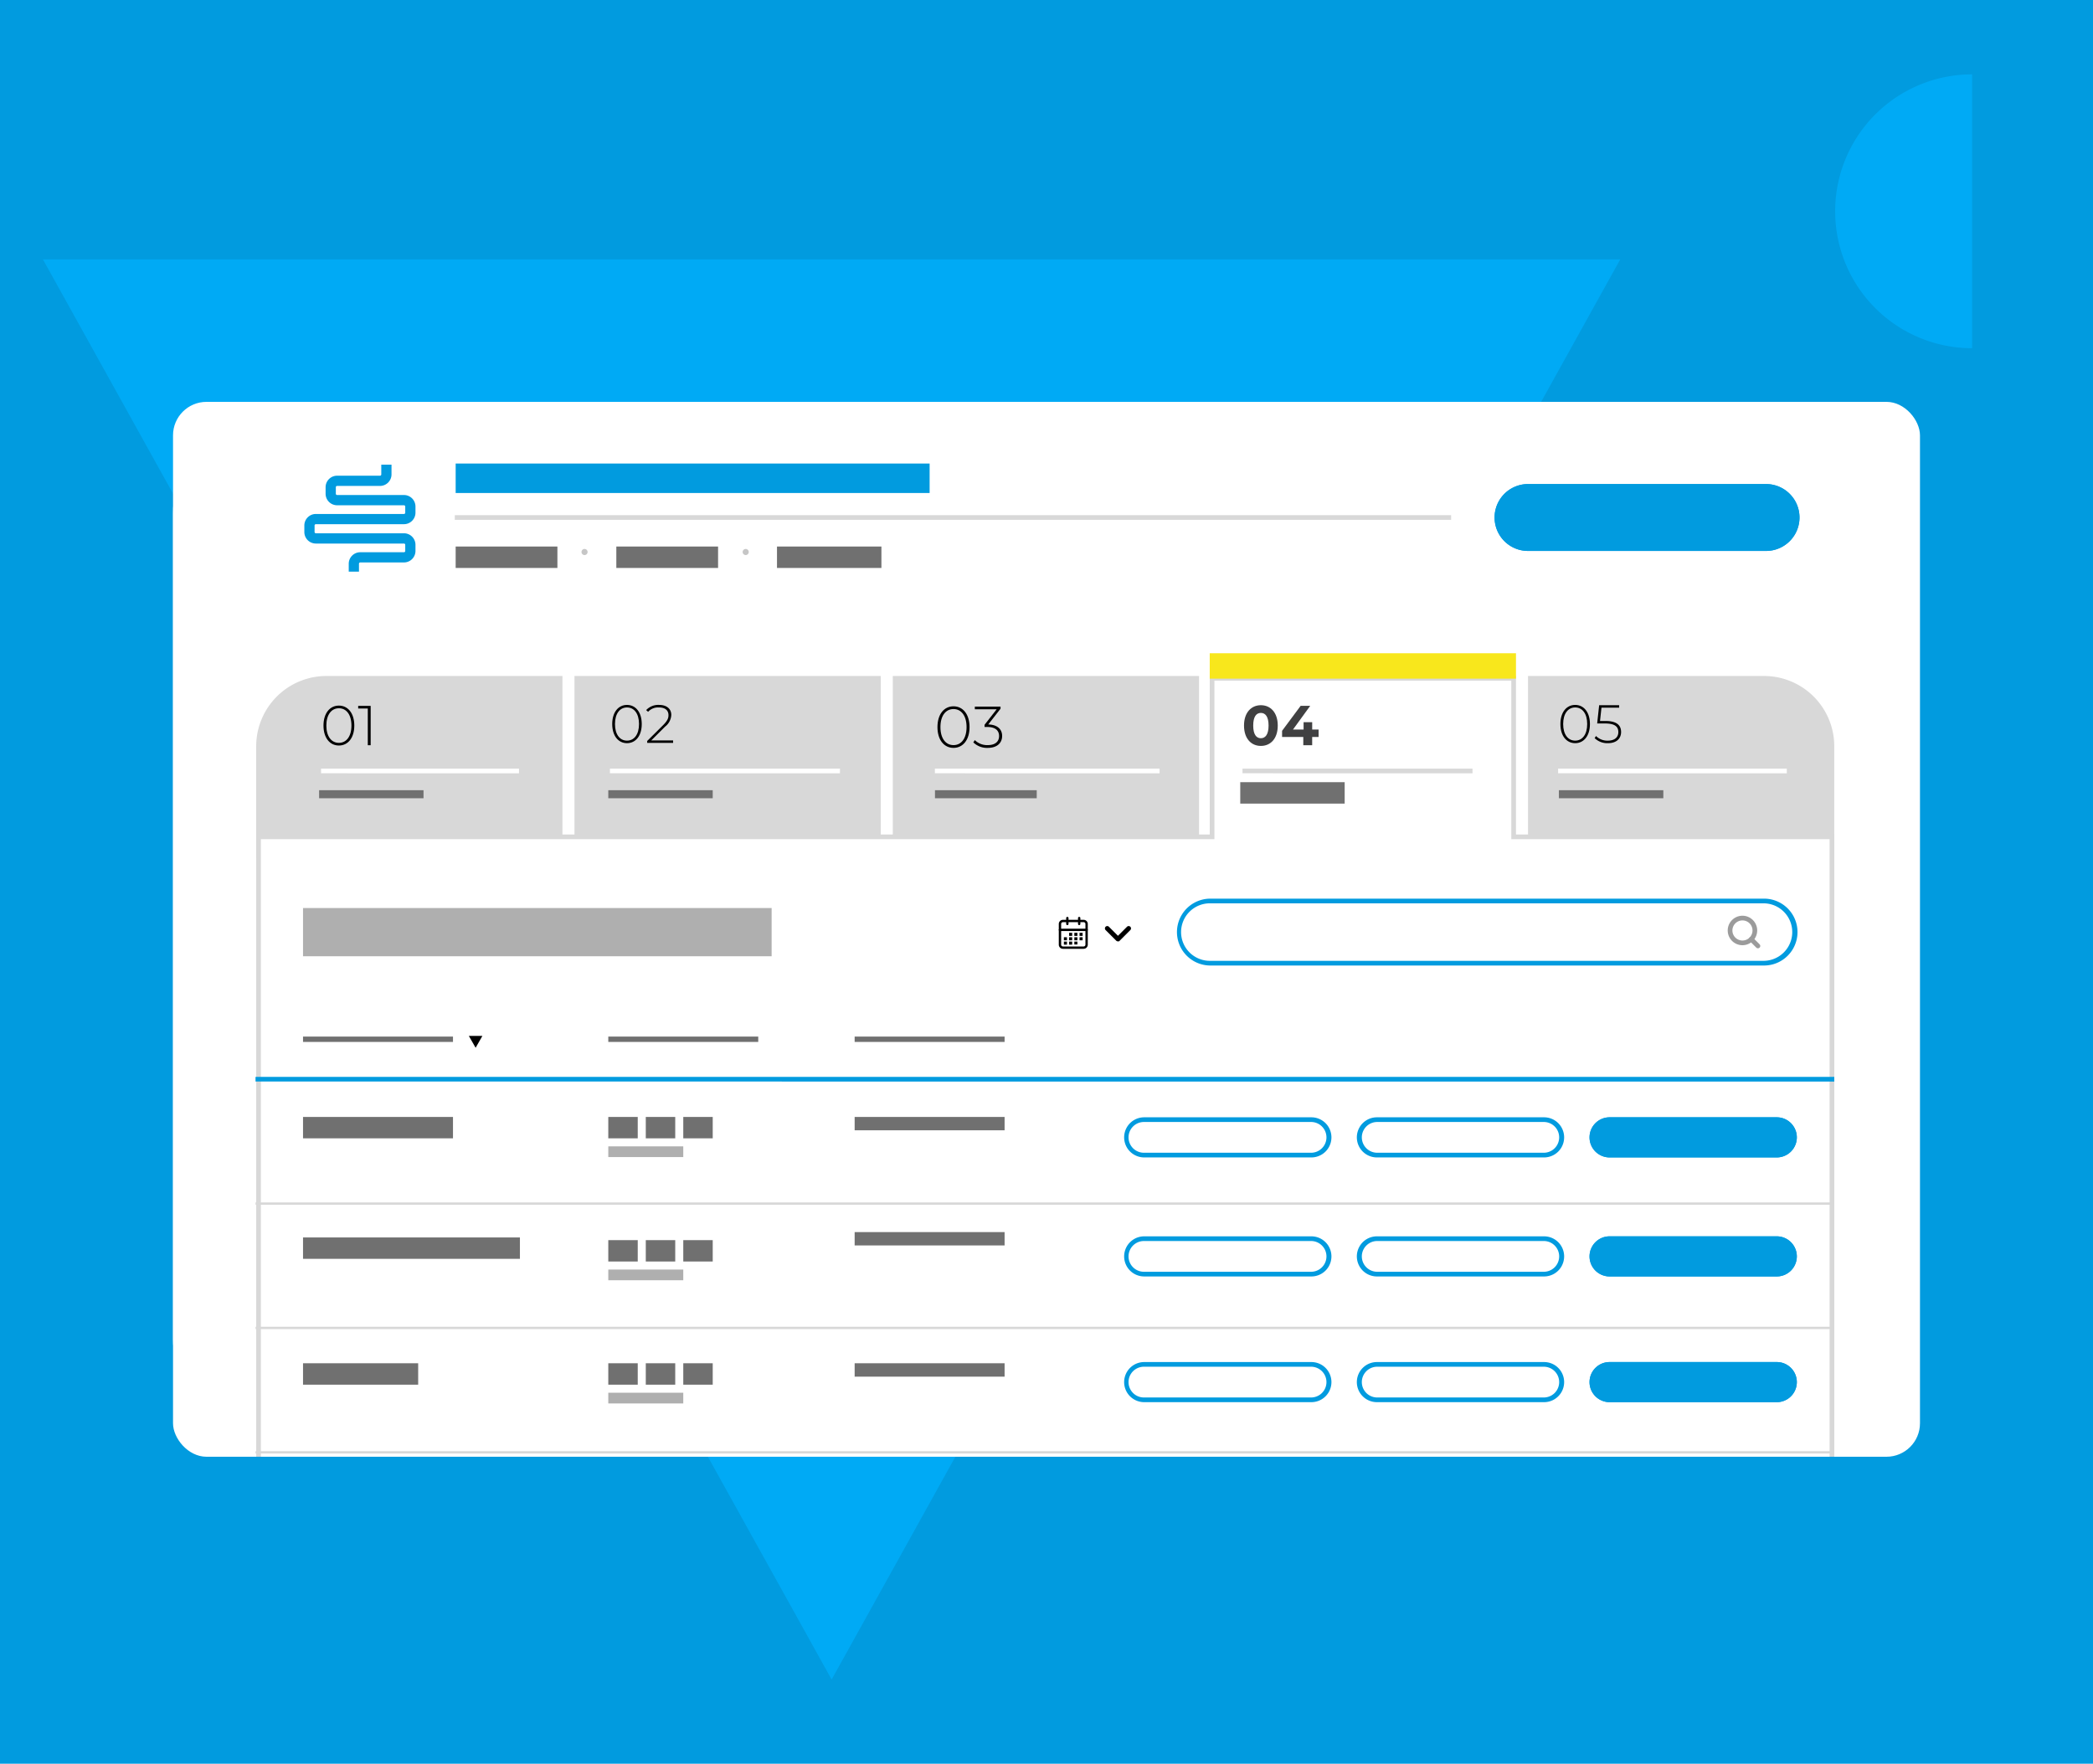 <svg xmlns="http://www.w3.org/2000/svg" width="375" height="316" viewBox="0 0 375 316">
    <defs>
        <clipPath id="clip-path">
            <path id="frame" class="cls-1" transform="translate(0 862)" d="M0 0h375v316H0z"/>
        </clipPath>
        <clipPath id="clip-path-2">
            <rect id="Rectangle_1253" data-name="Rectangle 1253" class="cls-2" width="313" height="189" rx="6"/>
        </clipPath>
        <clipPath id="clip-path-3">
            <path id="Rectangle_1254" data-name="Rectangle 1254" class="cls-2" d="M0 0h19.911v19.169H0z"/>
        </clipPath>
        <clipPath id="clip-path-4">
            <rect id="Rectangle_1288" data-name="Rectangle 1288" class="cls-2" width="313" height="189" rx="14"/>
        </clipPath>
        <clipPath id="clip-path-5">
            <path id="Path_4076" data-name="Path 4076" class="cls-2" d="M48.923 271.189h30.67v168.719h-30.67zm0-209.284h30.67v209.284h-30.67zm0 0v-27.66h45.046a14.56 14.56 0 0 0-14.375 14.377V61.9z" transform="translate(-48.923 -34.245)"/>
        </clipPath>
        <filter id="shadow" x="-59" y="-17" width="492" height="366" filterUnits="userSpaceOnUse">
            <feOffset/>
            <feGaussianBlur stdDeviation="30" result="blur"/>
            <feFlood flood-color="#003248" flood-opacity=".8"/>
            <feComposite operator="in" in2="blur"/>
            <feComposite in="SourceGraphic"/>
        </filter>
        <style>
            .cls-1{fill:#019bdf}.cls-2{fill:none}.cls-4{fill:#00b1ff;opacity:.7;isolation:isolate}.cls-5{fill:#fff}.cls-7{fill:#d8d8d8}.cls-9{fill:#404041}.cls-10{fill:#9b9b9b}.cls-15{fill:#c6c6c6}.cls-16{fill:#707070}.cls-17{fill:#afafaf}
        </style>
    </defs>
    <g id="ICC_mob" transform="translate(0 -862)" style="clip-path:url(#clip-path)">
        <g id="elements">
            <path id="bg-icc" class="cls-1" transform="translate(0 862)" d="M0 0h375v316H0z"/>
            <path id="Path_3063" data-name="Path 3063" class="cls-4" d="m72.459 436.051 141.309 254.44 141.292-254.44z" transform="translate(-64.765 472.424)"/>
            <path id="Path_3080" data-name="Path 3080" class="cls-4" d="M418.1 402.9a24.53 24.53 0 1 0 0 49.06z" transform="translate(-64.765 472.424)"/>
        </g>
        <g id="ICC-screen" transform="translate(-928 666)">
            <g transform="translate(928 196)" style="filter:url(#shadow)">
                <rect id="shadow-2" data-name="shadow" class="cls-5" width="312" height="186" rx="19" transform="translate(31 73)"/>
            </g>
            <g id="ICC" transform="translate(959 268)">
                <g id="Group_678" data-name="Group 678">
                    <g id="Group_677" data-name="Group 677" style="clip-path:url(#clip-path-2)">
                        <path id="Rectangle_1229" data-name="Rectangle 1229" class="cls-5" transform="translate(-31.881 -21.573)" d="M0 0h344.956v420.28H0z"/>
                        <path id="Path_4008" data-name="Path 4008" class="cls-7" d="M703.008 168.372h42.275a12.594 12.594 0 0 1 12.594 12.594v19.993h-54.87z" transform="translate(-460.234 -119.259)"/>
                        <path id="Path_4009" data-name="Path 4009" class="cls-7" d="M172.813 168.372h42.275v32.587h-54.87v-19.993a12.594 12.594 0 0 1 12.594-12.594" transform="translate(-145.316 -119.259)"/>
                        <path id="Rectangle_1230" data-name="Rectangle 1230" class="cls-7" transform="translate(128.958 49.113)" d="M0 0h54.871v32.587H0z"/>
                        <path id="Rectangle_1231" data-name="Rectangle 1231" class="cls-7" transform="translate(71.93 49.113)" d="M0 0h54.871v32.587H0z"/>
                        <path id="Path_4010" data-name="Path 4010" class="cls-5" d="M430.947 404.91H173.394a12.165 12.165 0 0 1-12.175-12.175V197.767h170.843v-28.395h54.031v28.395h57.028v194.968a12.165 12.165 0 0 1-12.175 12.175" transform="translate(-145.896 -119.84)"/>
                        <path id="Path_4011" data-name="Path 4011" class="cls-7" d="M430.367 403.91a11.745 11.745 0 0 0 11.755-11.755V197.606h-57.028v-28.394H331.9v28.395H161.059v194.548a11.745 11.745 0 0 0 11.755 11.755zm0 .84H172.813a12.6 12.6 0 0 1-12.594-12.594V196.767h170.843v-28.395h54.871v28.395h57.028v195.388a12.6 12.6 0 0 1-12.595 12.594" transform="translate(-145.316 -119.259)"/>
                        <path id="Rectangle_1232" data-name="Rectangle 1232" transform="translate(185.746 45.039)" style="fill:#f8e71c" d="M0 0h54.871v4.552H0z"/>
                        <path id="Path_4012" data-name="Path 4012" d="M312.162 184.149c0-2.114 1.091-3.427 2.645-3.427s2.645 1.313 2.645 3.427-1.091 3.427-2.645 3.427-2.645-1.313-2.645-3.427m4.8 0c0-1.882-.879-2.974-2.153-2.974s-2.153 1.091-2.153 2.974.878 2.973 2.153 2.973 2.153-1.091 2.153-2.973" transform="translate(-233.471 -126.425)"/>
                        <path id="Path_4013" data-name="Path 4013" d="M331.479 187.084v.444h-4.644v-.348l2.858-2.838c.8-.8.955-1.275.955-1.786 0-.85-.589-1.38-1.709-1.38a2.4 2.4 0 0 0-1.94.782l-.348-.309a2.976 2.976 0 0 1 2.327-.927c1.323 0 2.172.686 2.172 1.786a2.782 2.782 0 0 1-1.1 2.094l-2.491 2.481z" transform="translate(-241.878 -126.425)"/>
                        <path id="Rectangle_1233" data-name="Rectangle 1233" class="cls-5" transform="translate(78.28 65.705)" d="M0 0h41.213v.84H0z"/>
                        <path id="Path_4014" data-name="Path 4014" d="M188.935 184.589c0-2.207 1.139-3.577 2.761-3.577s2.761 1.37 2.761 3.577-1.139 3.577-2.761 3.577-2.761-1.371-2.761-3.577m5.008 0c0-1.965-.917-3.1-2.247-3.1s-2.247 1.139-2.247 3.1.917 3.1 2.247 3.1 2.247-1.139 2.247-3.1" transform="translate(-161.977 -126.593)"/>
                        <path id="Path_4015" data-name="Path 4015" d="M205.98 181.132v7.054h-.514V181.6h-1.723v-.463z" transform="translate(-170.568 -126.663)"/>
                        <path id="Rectangle_1234" data-name="Rectangle 1234" class="cls-5" transform="translate(26.524 65.705)" d="M0 0h35.463v.84H0z"/>
                        <path id="Path_4016" data-name="Path 4016" class="cls-9" d="M581.8 184.492c0-2.328 1.29-3.648 3.023-3.648s3.023 1.32 3.023 3.648-1.28 3.647-3.023 3.647-3.023-1.32-3.023-3.647m4.4 0c0-1.6-.564-2.267-1.38-2.267s-1.371.665-1.371 2.267.564 2.267 1.371 2.267 1.38-.665 1.38-2.267" transform="translate(-389.912 -126.495)"/>
                        <path id="Path_4017" data-name="Path 4017" class="cls-9" d="M604.589 186.7h-1.149v1.481h-1.592V186.7h-3.8v-1.1l3.325-4.474h1.713L600 185.375h1.9v-1.32h1.542v1.32h1.149z" transform="translate(-399.339 -126.663)"/>
                        <path id="Rectangle_1235" data-name="Rectangle 1235" class="cls-7" transform="translate(191.616 65.705)" d="M0 0h41.213v.84H0z"/>
                        <path id="Path_4018" data-name="Path 4018" d="M716.829 184.149c0-2.114 1.091-3.427 2.645-3.427s2.645 1.313 2.645 3.427-1.091 3.427-2.645 3.427-2.645-1.313-2.645-3.427m4.8 0c0-1.882-.879-2.974-2.153-2.974s-2.152 1.091-2.152 2.974.878 2.973 2.152 2.973 2.153-1.091 2.153-2.973" transform="translate(-468.253 -126.425)"/>
                        <path id="Path_4019" data-name="Path 4019" d="M736.175 185.645c0 1.129-.782 2-2.366 2a3.242 3.242 0 0 1-2.374-.908l.251-.377a2.85 2.85 0 0 0 2.114.83c1.245 0 1.883-.628 1.883-1.525 0-.966-.589-1.554-2.423-1.554h-1.371l.357-3.273h3.581v.444h-3.167l-.26 2.385h.966c2.056 0 2.809.782 2.809 1.979" transform="translate(-476.727 -126.491)"/>
                        <path id="Rectangle_1236" data-name="Rectangle 1236" class="cls-5" transform="translate(248.164 65.705)" d="M0 0h40.974v.84H0z"/>
                        <path id="Path_4020" data-name="Path 4020" d="M450.967 185.038c0-2.3 1.186-3.725 2.875-3.725s2.874 1.427 2.874 3.725-1.186 3.725-2.874 3.725-2.875-1.427-2.875-3.725m5.215 0c0-2.046-.955-3.232-2.34-3.232s-2.34 1.186-2.34 3.232.955 3.232 2.34 3.232 2.34-1.186 2.34-3.232" transform="translate(-314.004 -126.768)"/>
                        <path id="Path_4021" data-name="Path 4021" d="M471.429 186.716c0 1.217-.882 2.12-2.571 2.12a3.533 3.533 0 0 1-2.592-.987l.273-.409a3.132 3.132 0 0 0 2.319.9c1.322 0 2.025-.63 2.025-1.626s-.671-1.626-2.14-1.626h-.462v-.388l2.172-2.78h-3.914v-.483h4.606v.378l-2.2 2.822c1.668.042 2.487.881 2.487 2.078" transform="translate(-322.88 -126.84)"/>
                        <path id="Rectangle_1237" data-name="Rectangle 1237" class="cls-5" transform="translate(136.505 65.705)" d="M0 0h40.255v.84H0z"/>
                        <path id="Path_4022" data-name="Path 4022" class="cls-1" d="M694.729 86.468h42.651a5.99 5.99 0 1 1 0 11.981h-42.651a5.99 5.99 0 0 1 0-11.981" transform="translate(-451.956 -71.74)"/>
                        <path id="Path_4023" data-name="Path 4023" class="cls-1" d="M737.38 98.449h-42.651a5.99 5.99 0 0 1 0-11.981h42.651a5.99 5.99 0 1 1 0 11.981m-42.651-11.141a5.151 5.151 0 0 0 0 10.3h42.651a5.151 5.151 0 0 0 0-10.3z" transform="translate(-451.956 -71.74)"/>
                        <path id="Path_4024" data-name="Path 4024" class="cls-1" d="M658.374 275.382h-99.2a5.99 5.99 0 1 1 0-11.981h99.2a5.99 5.99 0 0 1 0 11.981m-99.2-11.141a5.151 5.151 0 1 0 0 10.3h99.2a5.151 5.151 0 0 0 0-10.3z" transform="translate(-373.309 -174.394)"/>
                        <path id="Rectangle_1238" data-name="Rectangle 1238" class="cls-7" transform="translate(14.783 143.429)" d="M0 0h282.862v.42H0z"/>
                        <path id="Rectangle_1239" data-name="Rectangle 1239" class="cls-7" transform="translate(14.783 165.713)" d="M0 0h282.862v.42H0z"/>
                        <path id="Rectangle_1240" data-name="Rectangle 1240" class="cls-7" transform="translate(14.783 187.997)" d="M0 0h282.862v.42H0z"/>
                        <path id="Rectangle_1241" data-name="Rectangle 1241" class="cls-1" transform="translate(14.783 120.935)" d="M0 0h282.862v.84H0z"/>
                        <path id="Path_4025" data-name="Path 4025" class="cls-10" d="M790.876 275.974a2.64 2.64 0 1 1 2.64-2.64 2.643 2.643 0 0 1-2.64 2.64m0-4.44a1.8 1.8 0 1 0 1.8 1.8 1.8 1.8 0 0 0-1.8-1.8" transform="translate(-509.682 -178.625)"/>
                        <path id="Path_4026" data-name="Path 4026" class="cls-10" d="M798.886 281.763a.419.419 0 0 1-.3-.123l-1.207-1.207a.42.42 0 1 1 .594-.594l1.207 1.207a.42.42 0 0 1-.3.717" transform="translate(-514.917 -183.86)"/>
                        <path id="Path_4027" data-name="Path 4027" d="M524.778 277.853a.454.454 0 0 1-.316-.129l-1.9-1.9a.42.42 0 0 1 .594-.594l1.62 1.62 1.62-1.62a.42.42 0 0 1 .594.594l-2.015 2.015-.193.012zm-.271-.73-.009.009z" transform="translate(-355.472 -181.187)"/>
                        <path id="Path_4028" data-name="Path 4028" d="M507.2 277.634h-3.713a.741.741 0 0 1-.74-.74v-3.713a.741.741 0 0 1 .74-.74h3.713a.741.741 0 0 1 .74.74v3.713a.741.741 0 0 1-.74.74m-3.713-4.773a.321.321 0 0 0-.32.32v3.713a.321.321 0 0 0 .32.32h3.713a.321.321 0 0 0 .32-.32v-3.713a.321.321 0 0 0-.32-.32z" transform="translate(-344.044 -179.639)"/>
                        <path id="Path_4029" data-name="Path 4029" d="M511.165 272.659a.21.21 0 0 1-.21-.21v-1.061a.21.21 0 1 1 .42 0v1.061a.21.21 0 0 1-.21.21" transform="translate(-348.808 -178.906)"/>
                        <path id="Path_4030" data-name="Path 4030" d="M506.111 272.659a.21.21 0 0 1-.21-.21v-1.061a.21.21 0 0 1 .42 0v1.061a.21.21 0 0 1-.21.21" transform="translate(-345.876 -178.906)"/>
                        <path id="Path_4031" data-name="Path 4031" d="M507.727 276.652h-4.774a.21.21 0 0 1 0-.42h4.774a.21.21 0 0 1 0 .42" transform="translate(-344.044 -181.838)"/>
                        <path id="Rectangle_1242" data-name="Rectangle 1242" transform="translate(160.552 95.134)" d="M0 0h.549v.549H0z"/>
                        <path id="Rectangle_1243" data-name="Rectangle 1243" transform="translate(161.487 95.134)" d="M0 0h.549v.549H0z"/>
                        <path id="Rectangle_1244" data-name="Rectangle 1244" transform="translate(162.422 95.134)" d="M0 0h.549v.549H0z"/>
                        <path id="Rectangle_1245" data-name="Rectangle 1245" transform="translate(159.617 96.698)" d="M0 0h.549v.549H0z"/>
                        <path id="Rectangle_1246" data-name="Rectangle 1246" transform="translate(160.552 96.698)" d="M0 0h.549v.549H0z"/>
                        <path id="Rectangle_1247" data-name="Rectangle 1247" transform="translate(161.487 96.698)" d="M0 0h.549v.526H0z"/>
                        <path id="Rectangle_1248" data-name="Rectangle 1248" transform="translate(160.552 95.916)" d="M0 0h.549v.549H0z"/>
                        <path id="Rectangle_1249" data-name="Rectangle 1249" transform="translate(161.487 95.916)" d="M0 0h.549v.549H0z"/>
                        <path id="Rectangle_1250" data-name="Rectangle 1250" transform="translate(162.422 95.916)" d="M0 0h.549v.549H0z"/>
                        <path id="Rectangle_1251" data-name="Rectangle 1251" transform="translate(159.617 95.916)" d="M0 0h.549v.549H0z"/>
                        <path id="Path_4032" data-name="Path 4032" d="M251.832 322.478h1.706l-.853 1.493z" transform="translate(-198.469 -208.669)"/>
                        <path id="Path_4033" data-name="Path 4033" d="m252.185 323.258.492-.86h-.983zm0 .846-1.215-2.126h2.43z" transform="translate(-197.969 -208.379)"/>
                        <path id="Rectangle_1252" data-name="Rectangle 1252" class="cls-7" transform="translate(50.485 20.298)" d="M0 0h178.511v.84H0z"/>
                    </g>
                </g>
                <g id="Group_680" data-name="Group 680" transform="translate(23.529 11.254)">
                    <g id="Group_679" data-name="Group 679" style="clip-path:url(#clip-path-3)">
                        <path id="Path_4034" data-name="Path 4034" class="cls-1" d="M190.554 97.361h-1.834v-1.417a2.065 2.065 0 0 1 2.063-2.063h7.831a.23.23 0 0 0 .229-.229v-1.1a.23.23 0 0 0-.229-.229h-15.785a2.065 2.065 0 0 1-2.063-2.062v-1.174a2.065 2.065 0 0 1 2.063-2.063h15.785a.23.23 0 0 0 .229-.229v-1.1a.23.23 0 0 0-.229-.229h-11.976a2.065 2.065 0 0 1-2.063-2.063v-1.172a2.065 2.065 0 0 1 2.063-2.063h7.683a.23.23 0 0 0 .229-.229v-1.747h1.833v1.746A2.065 2.065 0 0 1 194.32 82h-7.683a.23.23 0 0 0-.229.229V83.4a.23.23 0 0 0 .229.229h11.977a2.065 2.065 0 0 1 2.063 2.063v1.1a2.065 2.065 0 0 1-2.063 2.063h-15.785a.23.23 0 0 0-.229.229v1.171a.23.23 0 0 0 .229.229h15.785a2.065 2.065 0 0 1 2.063 2.062v1.1a2.065 2.065 0 0 1-2.063 2.063h-7.831a.23.23 0 0 0-.229.229z" transform="translate(-180.766 -78.192)"/>
                    </g>
                </g>
                <g id="Group_684" data-name="Group 684">
                    <g id="Group_683" data-name="Group 683" style="clip-path:url(#clip-path-4)">
                        <path id="Path_4035" data-name="Path 4035" class="cls-1" d="M732.857 356.72h29.952a3.594 3.594 0 0 1 3.594 3.594 3.594 3.594 0 0 1-3.594 3.594h-29.952a3.594 3.594 0 0 1-3.594-3.594 3.594 3.594 0 0 1 3.594-3.594" transform="translate(-475.467 -228.536)"/>
                        <path id="Path_4036" data-name="Path 4036" class="cls-1" d="M762.808 363.908h-29.952a3.594 3.594 0 1 1 0-7.188h29.952a3.594 3.594 0 0 1 0 7.188m-29.952-6.349a2.755 2.755 0 1 0 0 5.509h29.952a2.755 2.755 0 0 0 0-5.509z" transform="translate(-475.467 -228.536)"/>
                        <path id="Path_4037" data-name="Path 4037" class="cls-5" d="M633.546 356.72H663.5a3.594 3.594 0 0 1 3.594 3.594 3.594 3.594 0 0 1-3.594 3.594h-29.954a3.594 3.594 0 0 1-3.594-3.594 3.594 3.594 0 0 1 3.594-3.594" transform="translate(-417.848 -228.536)"/>
                        <path id="Path_4038" data-name="Path 4038" class="cls-1" d="M663.5 363.908h-29.954a3.594 3.594 0 0 1 0-7.188H663.5a3.594 3.594 0 0 1 0 7.188m-29.952-6.349a2.755 2.755 0 0 0 0 5.509H663.5a2.755 2.755 0 0 0 0-5.509z" transform="translate(-417.848 -228.536)"/>
                        <path id="Path_4039" data-name="Path 4039" class="cls-5" d="M534.234 356.72h29.952a3.594 3.594 0 0 1 3.594 3.594 3.594 3.594 0 0 1-3.594 3.594h-29.952a3.594 3.594 0 0 1-3.594-3.594 3.594 3.594 0 0 1 3.594-3.594" transform="translate(-360.229 -228.536)"/>
                        <path id="Path_4040" data-name="Path 4040" class="cls-1" d="M564.185 363.908h-29.952a3.594 3.594 0 1 1 0-7.188h29.952a3.594 3.594 0 0 1 0 7.188m-29.952-6.349a2.755 2.755 0 1 0 0 5.509h29.952a2.755 2.755 0 0 0 0-5.509z" transform="translate(-360.228 -228.536)"/>
                        <path id="Path_4041" data-name="Path 4041" class="cls-1" d="M732.857 407.517h29.952a3.594 3.594 0 0 1 3.594 3.594 3.594 3.594 0 0 1-3.594 3.594h-29.952a3.594 3.594 0 0 1-3.594-3.594 3.594 3.594 0 0 1 3.594-3.594" transform="translate(-475.467 -258.008)"/>
                        <path id="Path_4042" data-name="Path 4042" class="cls-1" d="M762.808 414.706h-29.952a3.594 3.594 0 1 1 0-7.188h29.952a3.594 3.594 0 0 1 0 7.188m-29.952-6.349a2.755 2.755 0 1 0 0 5.509h29.952a2.755 2.755 0 0 0 0-5.509z" transform="translate(-475.467 -258.008)"/>
                        <path id="Path_4043" data-name="Path 4043" class="cls-5" d="M633.546 407.517H663.5a3.594 3.594 0 0 1 3.594 3.594 3.594 3.594 0 0 1-3.594 3.594h-29.954a3.594 3.594 0 0 1-3.594-3.594 3.594 3.594 0 0 1 3.594-3.594" transform="translate(-417.848 -258.008)"/>
                        <path id="Path_4044" data-name="Path 4044" class="cls-1" d="M663.5 414.706h-29.954a3.594 3.594 0 0 1 0-7.188H663.5a3.594 3.594 0 0 1 0 7.188m-29.952-6.349a2.755 2.755 0 0 0 0 5.509H663.5a2.755 2.755 0 0 0 0-5.509z" transform="translate(-417.848 -258.008)"/>
                        <path id="Path_4045" data-name="Path 4045" class="cls-5" d="M534.234 407.517h29.952a3.594 3.594 0 0 1 3.594 3.594 3.594 3.594 0 0 1-3.594 3.594h-29.952a3.594 3.594 0 0 1-3.594-3.594 3.594 3.594 0 0 1 3.594-3.594" transform="translate(-360.229 -258.008)"/>
                        <path id="Path_4046" data-name="Path 4046" class="cls-1" d="M564.185 414.706h-29.952a3.594 3.594 0 1 1 0-7.188h29.952a3.594 3.594 0 0 1 0 7.188m-29.952-6.349a2.755 2.755 0 1 0 0 5.509h29.952a2.755 2.755 0 0 0 0-5.509z" transform="translate(-360.228 -258.008)"/>
                        <path id="Path_4047" data-name="Path 4047" class="cls-1" d="M732.857 461.169h29.952a3.594 3.594 0 0 1 3.594 3.594 3.594 3.594 0 0 1-3.594 3.594h-29.952a3.594 3.594 0 0 1-3.594-3.594 3.594 3.594 0 0 1 3.594-3.594" transform="translate(-475.467 -289.136)"/>
                        <path id="Path_4048" data-name="Path 4048" class="cls-1" d="M762.808 468.357h-29.952a3.594 3.594 0 1 1 0-7.188h29.952a3.594 3.594 0 0 1 0 7.188m-29.952-6.349a2.755 2.755 0 1 0 0 5.509h29.952a2.755 2.755 0 0 0 0-5.509z" transform="translate(-475.467 -289.136)"/>
                        <path id="Path_4049" data-name="Path 4049" class="cls-5" d="M633.546 461.169H663.5a3.594 3.594 0 0 1 3.594 3.594 3.594 3.594 0 0 1-3.594 3.594h-29.954a3.594 3.594 0 0 1-3.594-3.594 3.594 3.594 0 0 1 3.594-3.594" transform="translate(-417.848 -289.136)"/>
                        <path id="Path_4050" data-name="Path 4050" class="cls-1" d="M663.5 468.357h-29.954a3.594 3.594 0 0 1 0-7.188H663.5a3.594 3.594 0 0 1 0 7.188m-29.952-6.349a2.755 2.755 0 0 0 0 5.509H663.5a2.755 2.755 0 0 0 0-5.509z" transform="translate(-417.848 -289.136)"/>
                        <path id="Path_4051" data-name="Path 4051" class="cls-5" d="M534.234 461.169h29.952a3.594 3.594 0 0 1 3.594 3.594 3.594 3.594 0 0 1-3.594 3.594h-29.952a3.594 3.594 0 0 1-3.594-3.594 3.594 3.594 0 0 1 3.594-3.594" transform="translate(-360.229 -289.136)"/>
                        <path id="Path_4052" data-name="Path 4052" class="cls-1" d="M564.185 468.357h-29.952a3.594 3.594 0 1 1 0-7.188h29.952a3.594 3.594 0 0 1 0 7.188m-29.952-6.349a2.755 2.755 0 1 0 0 5.509h29.952a2.755 2.755 0 0 0 0-5.509z" transform="translate(-360.228 -289.136)"/>
                        <g id="Group_682" data-name="Group 682" transform="translate(-31.821 -7.196)">
                            <g id="Group_681" data-name="Group 681" style="clip-path:url(#clip-path-5)">
                                <path id="Rectangle_1255" data-name="Rectangle 1255" style="fill:#007dc5" d="M0 0h80.989v405.663H0z"/>
                                <path id="Path_4053" data-name="Path 4053" class="cls-5" d="M128.565 70.634v5.879h-.84v-2.62h-3.376v2.62h-.84v-5.879h.84v2.528h3.376v-2.528z" transform="translate(-92.197 -55.357)"/>
                                <path id="Path_4054" data-name="Path 4054" class="cls-5" d="M138.609 73.48a3.126 3.126 0 1 1 3.132 3.007 2.988 2.988 0 0 1-3.132-3.007m5.408 0a2.284 2.284 0 1 0-2.276 2.259 2.207 2.207 0 0 0 2.276-2.259" transform="translate(-100.957 -55.265)"/>
                                <path id="Path_4055" data-name="Path 4055" class="cls-5" d="m162 76.513-.008-4.283-2.126 3.57h-.386l-2.125-3.544v4.258h-.806v-5.88h.689l2.452 4.132 2.419-4.132h.688l.008 5.879z" transform="translate(-111.366 -55.357)"/>
                                <path id="Path_4056" data-name="Path 4056" class="cls-5" d="M179.915 75.782v.73h-4.266v-5.878h4.151v.731h-3.309v1.805h2.948v.714h-2.948v1.9z" transform="translate(-122.447 -55.357)"/>
                                <path id="Path_4057" data-name="Path 4057" class="cls-5" d="m122.229 207.747.31-.655a3.025 3.025 0 0 0 1.94.681c1.016 0 1.453-.4 1.453-.908 0-1.436-3.561-.529-3.561-2.712 0-.907.706-1.68 2.251-1.68a3.459 3.459 0 0 1 1.89.521l-.277.672a3.037 3.037 0 0 0-1.613-.479c-1 0-1.428.42-1.428.932 0 1.436 3.561.538 3.561 2.7 0 .9-.722 1.672-2.275 1.672a3.488 3.488 0 0 1-2.251-.739" transform="translate(-91.454 -131.848)"/>
                                <path id="Path_4058" data-name="Path 4058" class="cls-5" d="M140.195 207.782v.73h-4.266v-5.879h4.149v.731h-3.309v1.805h2.948v.714h-2.948v1.9z" transform="translate(-99.402 -131.942)"/>
                                <path id="Path_4059" data-name="Path 4059" class="cls-5" d="M151.844 207.043h-3.124l-.646 1.47h-.865l2.662-5.879h.831l2.671 5.879h-.882zm-.294-.672-1.268-2.88-1.268 2.88z" transform="translate(-105.946 -131.942)"/>
                                <path id="Path_4060" data-name="Path 4060" class="cls-5" d="m167.9 208.513-1.268-1.806c-.118.008-.244.017-.37.017h-1.453v1.789h-.84v-5.879h2.293c1.529 0 2.452.773 2.452 2.049a1.855 1.855 0 0 1-1.293 1.856l1.394 1.974zm-.025-3.83c0-.84-.563-1.319-1.638-1.319h-1.427v2.646h1.427c1.075 0 1.638-.487 1.638-1.327" transform="translate(-115.67 -131.942)"/>
                                <path id="Path_4061" data-name="Path 4061" class="cls-5" d="M177.368 205.48a2.973 2.973 0 0 1 3.115-3.006 2.9 2.9 0 0 1 2.234.916l-.546.529a2.18 2.18 0 0 0-1.654-.7 2.26 2.26 0 1 0 0 4.518 2.185 2.185 0 0 0 1.654-.706l.546.529a2.92 2.92 0 0 1-2.243.924 2.971 2.971 0 0 1-3.107-3.007" transform="translate(-123.445 -131.849)"/>
                                <path id="Path_4062" data-name="Path 4062" class="cls-5" d="M198.024 202.634v5.879h-.84v-2.62h-3.376v2.62h-.84v-5.879h.84v2.528h3.376v-2.528z" transform="translate(-132.496 -131.942)"/>
                                <path id="Path_4063" data-name="Path 4063" class="cls-5" d="M128.253 237.683c0 1.277-.924 2.049-2.453 2.049h-1.453v1.78h-.84v-5.879h2.293c1.529 0 2.453.773 2.453 2.049m-.84 0c0-.84-.563-1.319-1.638-1.319h-1.428V239h1.428c1.075 0 1.638-.479 1.638-1.319" transform="translate(-92.196 -151.088)"/>
                                <path id="Path_4064" data-name="Path 4064" class="cls-5" d="M139.564 240.043h-3.124l-.646 1.47h-.865l2.662-5.879h.831l2.671 5.879h-.882zm-.294-.672L138 236.49l-1.268 2.88z" transform="translate(-98.822 -151.088)"/>
                                <path id="Path_4065" data-name="Path 4065" class="cls-5" d="M150.984 236.365h-2.016v-.73h4.863v.73h-2.016v5.148h-.831z" transform="translate(-106.968 -151.088)"/>
                                <path id="Rectangle_1256" data-name="Rectangle 1256" class="cls-5" transform="translate(47.777 84.546)" d="M0 0h.84v5.879H0z"/>
                                <path id="Path_4066" data-name="Path 4066" class="cls-5" d="M173.194 240.782v.73h-4.266v-5.879h4.149v.731h-3.309v1.805h2.948v.714h-2.948v1.9z" transform="translate(-118.548 -151.088)"/>
                                <path id="Path_4067" data-name="Path 4067" class="cls-5" d="M187.384 235.634v5.879h-.684l-3.527-4.384v4.384h-.84v-5.879h.689l3.527 4.384v-4.384z" transform="translate(-126.323 -151.088)"/>
                                <path id="Path_4068" data-name="Path 4068" class="cls-5" d="M198.563 236.365h-2.016v-.73h4.863v.73h-2.016v5.148h-.831z" transform="translate(-134.573 -151.088)"/>
                                <path id="Path_4069" data-name="Path 4069" class="cls-5" d="M123.509 108.3h2.477a2.948 2.948 0 1 1 0 5.879h-2.477zm2.427 5.148a2.215 2.215 0 1 0 0-4.417h-1.587v4.417z" transform="translate(-92.197 -77.213)"/>
                                <path id="Path_4070" data-name="Path 4070" class="cls-5" d="M142.344 112.713h-3.124l-.646 1.47h-.865l2.662-5.879h.831l2.671 5.879h-.882zm-.294-.672-1.268-2.88-1.268 2.88z" transform="translate(-100.435 -77.213)"/>
                                <path id="Path_4071" data-name="Path 4071" class="cls-5" d="m153.188 113.417.311-.655a3.024 3.024 0 0 0 1.94.681c1.016 0 1.453-.4 1.453-.908 0-1.436-3.561-.529-3.561-2.712 0-.907.706-1.68 2.251-1.68a3.459 3.459 0 0 1 1.89.521l-.277.672a3.037 3.037 0 0 0-1.613-.479c-1 0-1.428.42-1.428.932 0 1.436 3.561.538 3.561 2.7 0 .9-.722 1.672-2.276 1.672a3.49 3.49 0 0 1-2.251-.739" transform="translate(-109.416 -77.12)"/>
                                <path id="Path_4072" data-name="Path 4072" class="cls-5" d="M171.944 108.3v5.879h-.84v-2.62h-3.376v2.62h-.84V108.3h.84v2.528h3.372V108.3z" transform="translate(-117.365 -77.213)"/>
                                <path id="Path_4073" data-name="Path 4073" class="cls-5" d="M188.184 112.594c0 1.008-.764 1.587-2.251 1.587h-2.8V108.3h2.637c1.352 0 2.108.571 2.108 1.521a1.393 1.393 0 0 1-.789 1.31 1.421 1.421 0 0 1 1.1 1.461m-4.216-3.611v1.881h1.721c.857 0 1.344-.319 1.344-.941s-.487-.94-1.344-.94zm3.367 3.544c0-.681-.5-.983-1.436-.983h-1.931v1.958h1.927c.932 0 1.436-.294 1.436-.974" transform="translate(-126.787 -77.212)"/>
                                <path id="Path_4074" data-name="Path 4074" class="cls-5" d="M197.128 111.15a3.126 3.126 0 1 1 3.132 3.007 2.987 2.987 0 0 1-3.132-3.007m5.408 0a2.284 2.284 0 1 0-2.276 2.259 2.207 2.207 0 0 0 2.276-2.259" transform="translate(-134.909 -77.12)"/>
                                <path id="Path_4075" data-name="Path 4075" class="cls-5" d="M217.384 112.713h-3.124l-.647 1.47h-.865l2.662-5.879h.831l2.671 5.879h-.882zm-.294-.672-1.268-2.88-1.268 2.88z" transform="translate(-143.972 -77.213)"/>
                            </g>
                        </g>
                        <path id="Path_4077" data-name="Path 4077" class="cls-1" d="M48.922 28.752V14.375H63.3a14.56 14.56 0 0 0-14.378 14.377m0-28.752h345.042v14.375H48.922z" transform="translate(-80.743 -21.571)"/>
                        <path id="Path_4078" data-name="Path 4078" class="cls-15" d="M299.053 114.712a.546.546 0 0 1 1.092 0 .546.546 0 1 1-1.092 0" transform="translate(-225.866 -87.811)"/>
                        <path id="Path_4079" data-name="Path 4079" class="cls-15" d="M367.83 114.712a.546.546 0 0 1 1.092 0 .546.546 0 1 1-1.092 0" transform="translate(-265.769 -87.811)"/>
                        <path id="Rectangle_1257" data-name="Rectangle 1257" class="cls-16" transform="translate(23.293 128.115)" d="M0 0h26.867v3.838H0z"/>
                        <path id="Rectangle_1258" data-name="Rectangle 1258" class="cls-16" transform="translate(50.64 25.924)" d="M0 0h18.231v3.838H0z"/>
                        <path id="Rectangle_1259" data-name="Rectangle 1259" class="cls-16" transform="translate(26.172 69.583)" d="M0 0h18.711v1.439H0z"/>
                        <path id="Rectangle_1260" data-name="Rectangle 1260" class="cls-16" transform="translate(77.987 69.583)" d="M0 0h18.711v1.439H0z"/>
                        <path id="Rectangle_1261" data-name="Rectangle 1261" class="cls-16" transform="translate(136.519 69.583)" d="M0 0h18.231v1.439H0z"/>
                        <path id="Rectangle_1262" data-name="Rectangle 1262" class="cls-16" transform="translate(248.306 69.583)" d="M0 0h18.711v1.439H0z"/>
                        <path id="Rectangle_1263" data-name="Rectangle 1263" class="cls-16" transform="translate(191.213 68.144)" d="M0 0h18.711v3.838H0z"/>
                        <path id="Rectangle_1264" data-name="Rectangle 1264" class="cls-16" transform="translate(79.426 25.924)" d="M0 0h18.231v3.838H0z"/>
                        <path id="Rectangle_1265" data-name="Rectangle 1265" class="cls-16" transform="translate(108.212 25.924)" d="M0 0h18.711v3.838H0z"/>
                        <path id="Rectangle_1266" data-name="Rectangle 1266" class="cls-16" transform="translate(122.126 128.115)" d="M0 0h26.867v2.399H0z"/>
                        <path id="Rectangle_1267" data-name="Rectangle 1267" class="cls-16" transform="translate(122.126 148.746)" d="M0 0h26.867v2.399H0z"/>
                        <path id="Rectangle_1268" data-name="Rectangle 1268" class="cls-16" transform="translate(122.126 172.254)" d="M0 0h26.867v2.399H0z"/>
                        <path id="Rectangle_1269" data-name="Rectangle 1269" class="cls-17" transform="translate(23.293 90.693)" d="M0 0h83.96v8.636H0z"/>
                        <path id="Rectangle_1270" data-name="Rectangle 1270" class="cls-16" transform="translate(77.987 172.254)" d="M0 0h5.277v3.838H0z"/>
                        <path id="Rectangle_1271" data-name="Rectangle 1271" class="cls-17" transform="translate(77.987 177.532)" d="M0 0h13.434v1.919H0z"/>
                        <path id="Rectangle_1272" data-name="Rectangle 1272" class="cls-16" transform="translate(84.704 172.254)" d="M0 0h5.277v3.838H0z"/>
                        <path id="Rectangle_1273" data-name="Rectangle 1273" class="cls-16" transform="translate(91.421 172.254)" d="M0 0h5.277v3.838H0z"/>
                        <path id="Rectangle_1274" data-name="Rectangle 1274" class="cls-16" transform="translate(77.987 150.185)" d="M0 0h5.277v3.838H0z"/>
                        <path id="Rectangle_1275" data-name="Rectangle 1275" class="cls-17" transform="translate(77.987 155.462)" d="M0 0h13.434v1.919H0z"/>
                        <path id="Rectangle_1276" data-name="Rectangle 1276" class="cls-16" transform="translate(84.704 150.185)" d="M0 0h5.277v3.838H0z"/>
                        <path id="Rectangle_1277" data-name="Rectangle 1277" class="cls-16" transform="translate(91.421 150.185)" d="M0 0h5.277v3.838H0z"/>
                        <path id="Rectangle_1278" data-name="Rectangle 1278" class="cls-16" transform="translate(77.987 128.115)" d="M0 0h5.277v3.838H0z"/>
                        <path id="Rectangle_1279" data-name="Rectangle 1279" class="cls-17" transform="translate(77.987 133.393)" d="M0 0h13.434v1.919H0z"/>
                        <path id="Rectangle_1280" data-name="Rectangle 1280" class="cls-16" transform="translate(84.704 128.115)" d="M0 0h5.277v3.838H0z"/>
                        <path id="Rectangle_1281" data-name="Rectangle 1281" class="cls-16" transform="translate(91.421 128.115)" d="M0 0h5.277v3.838H0z"/>
                        <path id="Rectangle_1282" data-name="Rectangle 1282" class="cls-16" transform="translate(23.293 113.722)" d="M0 0h26.867v.96H0z"/>
                        <path id="Rectangle_1283" data-name="Rectangle 1283" class="cls-16" transform="translate(122.126 113.722)" d="M0 0h26.867v.96H0z"/>
                        <path id="Rectangle_1284" data-name="Rectangle 1284" class="cls-16" transform="translate(77.987 113.722)" d="M0 0h26.867v.96H0z"/>
                        <path id="Rectangle_1285" data-name="Rectangle 1285" class="cls-16" transform="translate(23.293 149.705)" d="M0 0h38.861v3.838H0z"/>
                        <path id="Rectangle_1286" data-name="Rectangle 1286" class="cls-16" transform="translate(23.293 172.254)" d="M0 0h20.63v3.838H0z"/>
                        <path id="Rectangle_1287" data-name="Rectangle 1287" class="cls-1" transform="translate(50.64 11.051)" d="M0 0h84.919v5.277H0z"/>
                    </g>
                </g>
            </g>
        </g>
    </g>
</svg>
